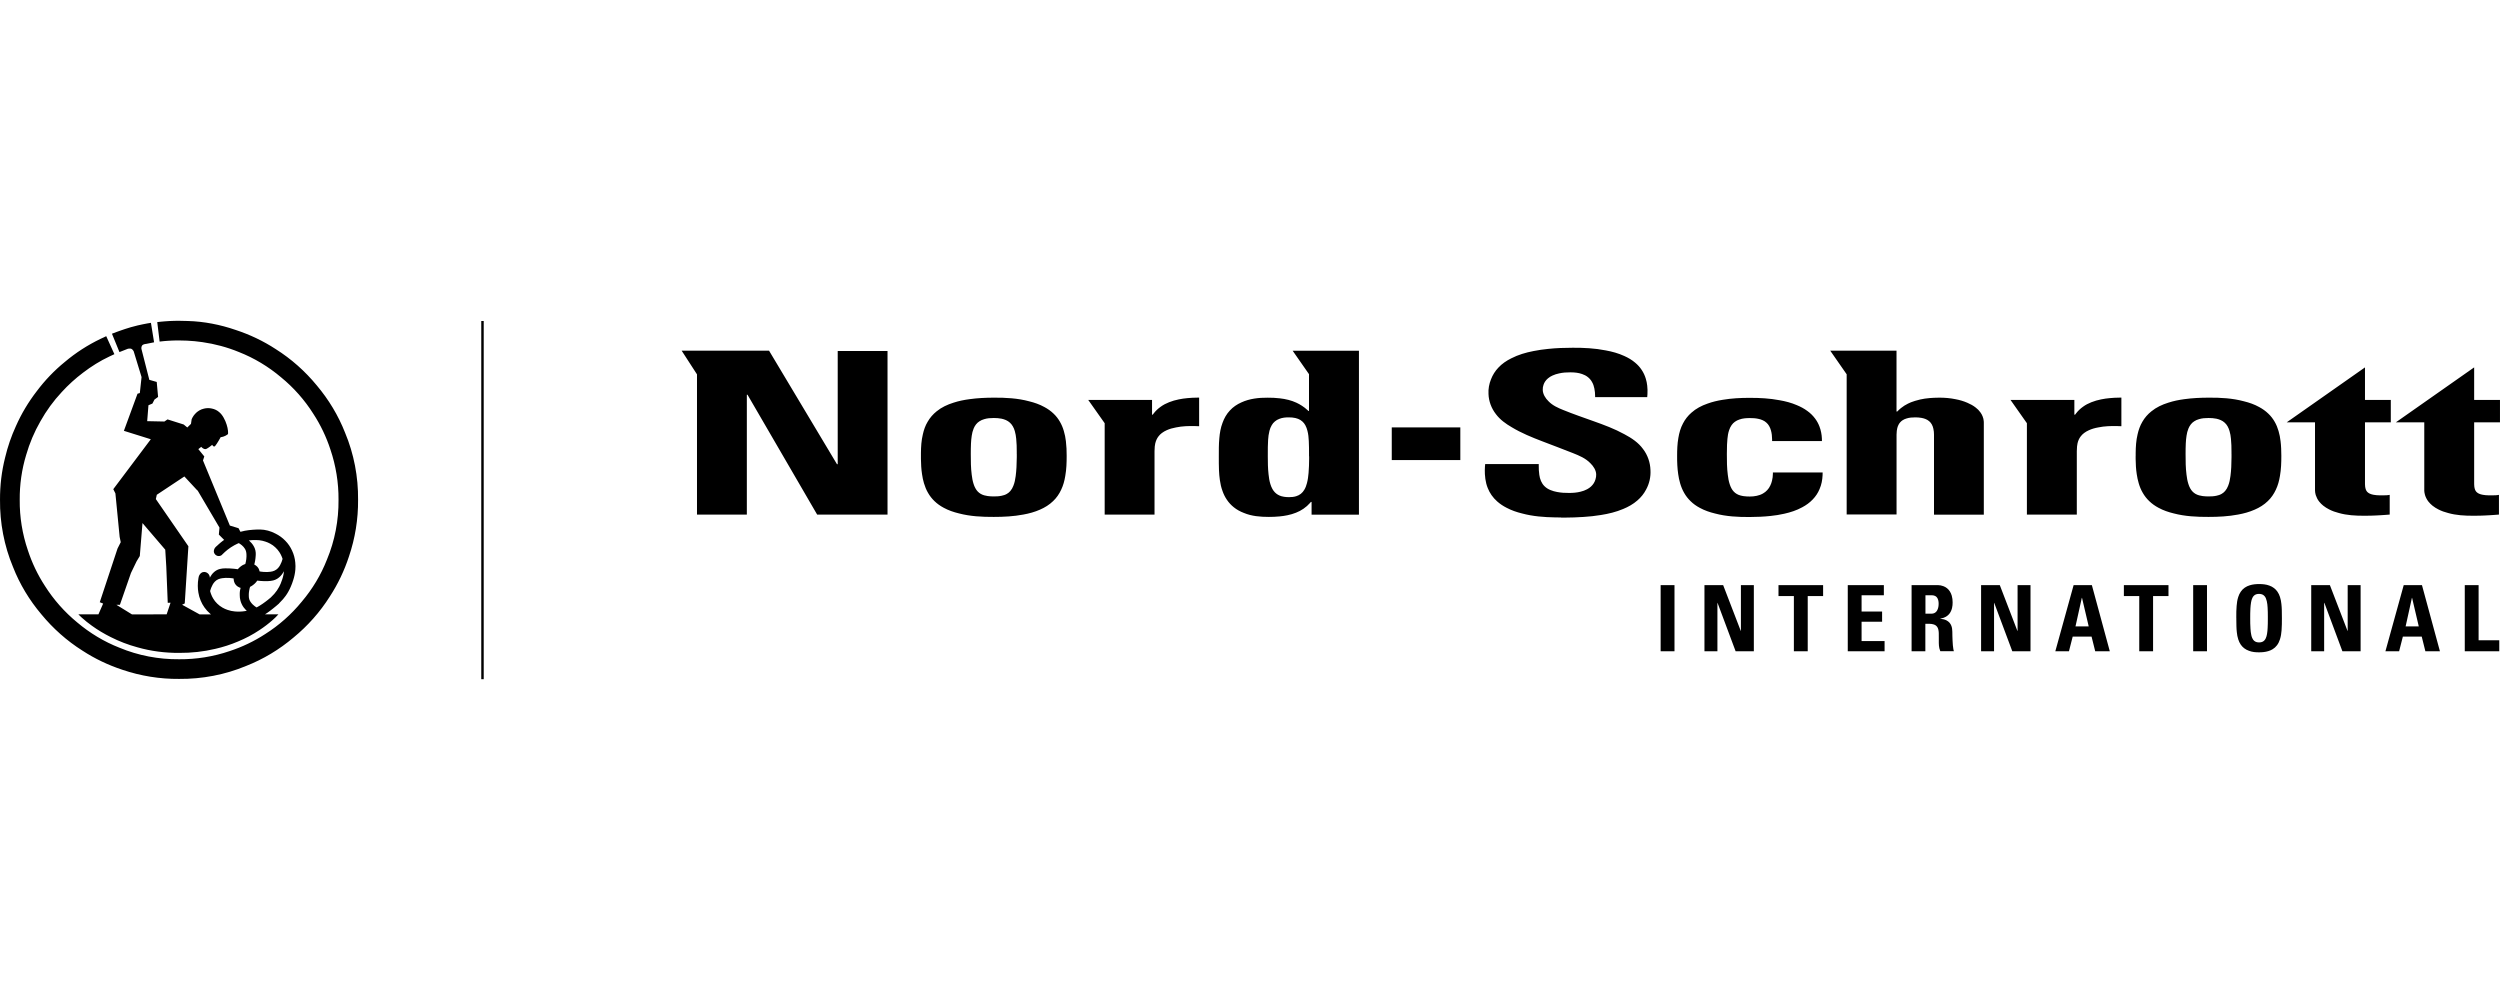 <?xml version="1.0" encoding="UTF-8"?>
<svg xmlns="http://www.w3.org/2000/svg" width="300" height="120" viewBox="0 0 300 120" fill="none">
  <g clip-path="url(#clip0_2350_585)">
    <path fill-rule="evenodd" clip-rule="evenodd" d="M167.011 51.29H175.239V55.208H167.011V51.29ZM187.322 62.096C187.087 62.096 186.856 62.096 186.622 62.088C185.286 62.064 183.941 61.965 182.649 61.615C182.008 61.46 181.384 61.245 180.803 60.939C180.394 60.732 180.004 60.477 179.662 60.171C179.407 59.949 179.181 59.694 178.986 59.416C178.803 59.153 178.648 58.871 178.532 58.572C178.389 58.218 178.294 57.845 178.242 57.471C178.214 57.28 178.194 57.085 178.186 56.89C178.171 56.592 178.175 56.29 178.194 55.991C178.202 55.888 178.21 55.788 178.222 55.685H184.649C184.649 55.741 184.649 55.796 184.649 55.856C184.649 56.23 184.657 56.608 184.717 56.978C184.753 57.232 184.812 57.487 184.92 57.725C185.019 57.956 185.162 58.171 185.341 58.346C185.544 58.549 185.799 58.704 186.065 58.811C186.32 58.919 186.586 58.99 186.853 59.038C187.326 59.129 187.811 59.161 188.296 59.153C188.762 59.153 189.223 59.117 189.672 59.002C189.943 58.938 190.209 58.843 190.456 58.708C190.623 58.62 190.778 58.513 190.917 58.386C191.044 58.27 191.16 58.135 191.251 57.988C191.343 57.845 191.41 57.686 191.458 57.523C191.518 57.324 191.553 57.117 191.542 56.914C191.522 56.421 191.219 55.952 190.853 55.594C190.269 54.985 189.509 54.675 188.754 54.373C187.529 53.883 186.304 53.434 185.083 52.961C183.83 52.48 182.577 51.974 181.412 51.27C180.692 50.853 180.004 50.36 179.507 49.692C178.974 49.011 178.644 48.141 178.62 47.273C178.584 46.669 178.696 46.069 178.922 45.512C179.121 44.999 179.415 44.525 179.793 44.128C180.227 43.654 180.772 43.288 181.348 43.002C182.187 42.569 183.094 42.306 184.017 42.127C184.598 42.008 185.182 41.928 185.767 41.869C186.749 41.765 187.743 41.73 188.734 41.73C190.058 41.725 191.386 41.789 192.687 42.048C193.454 42.187 194.21 42.394 194.918 42.72C195.379 42.927 195.825 43.185 196.211 43.515C196.517 43.766 196.787 44.06 197.002 44.39C197.221 44.716 197.388 45.078 197.499 45.456C197.583 45.722 197.634 45.997 197.666 46.271C197.706 46.609 197.714 46.951 197.694 47.293C197.686 47.417 197.674 47.536 197.666 47.659H191.414C191.414 47.616 191.414 47.572 191.414 47.528C191.41 47.222 191.39 46.916 191.323 46.617C191.271 46.343 191.18 46.072 191.036 45.83C190.913 45.607 190.742 45.408 190.539 45.249C190.336 45.086 190.098 44.967 189.851 44.883C189.402 44.724 188.921 44.681 188.443 44.681C187.99 44.676 187.537 44.708 187.095 44.808C186.821 44.863 186.55 44.947 186.296 45.066C186.101 45.154 185.914 45.265 185.751 45.408C185.62 45.52 185.5 45.647 185.409 45.79C185.329 45.909 185.266 46.041 185.222 46.18C185.154 46.375 185.119 46.581 185.13 46.788C185.142 47.297 185.445 47.787 185.818 48.148C186.316 48.666 186.956 48.944 187.604 49.206C188.797 49.692 190.006 50.105 191.207 50.535C192.472 50.984 193.733 51.45 194.934 52.11C195.789 52.563 196.612 53.112 197.169 53.887C197.714 54.595 198.028 55.498 198.056 56.405C198.104 57.22 197.921 58.039 197.531 58.747C197.273 59.245 196.915 59.686 196.489 60.052C195.988 60.493 195.395 60.824 194.779 61.078C193.924 61.44 193.017 61.659 192.102 61.802C191.418 61.917 190.726 61.989 190.034 62.032C189.287 62.084 188.535 62.108 187.783 62.112C187.636 62.112 187.489 62.112 187.342 62.112L187.322 62.096ZM248.923 47.993V49.763H249.01C249.042 49.715 249.078 49.668 249.114 49.624C249.353 49.31 249.639 49.035 249.961 48.809C250.267 48.582 250.609 48.407 250.963 48.268C251.341 48.117 251.735 48.005 252.133 47.926C252.475 47.854 252.821 47.806 253.167 47.775C253.56 47.735 253.954 47.719 254.352 47.715C254.423 47.715 254.495 47.715 254.566 47.715V51.147C254.415 51.143 254.26 51.139 254.105 51.131C253.334 51.111 252.55 51.131 251.79 51.29C251.401 51.358 251.015 51.465 250.657 51.632C250.458 51.72 250.267 51.831 250.092 51.962C249.945 52.074 249.814 52.201 249.699 52.348C249.595 52.476 249.512 52.619 249.444 52.77C249.38 52.913 249.333 53.06 249.301 53.211C249.273 53.331 249.257 53.45 249.245 53.569C249.225 53.756 249.217 53.943 249.217 54.134V61.75H243.228V50.785L241.263 47.993H248.915H248.923ZM232.08 61.75V52.269C232.08 52.233 232.08 52.197 232.08 52.161C232.08 51.923 232.06 51.68 232.004 51.446C231.965 51.263 231.905 51.084 231.81 50.92C231.73 50.777 231.623 50.65 231.499 50.543C231.36 50.423 231.197 50.332 231.026 50.268C230.871 50.209 230.708 50.169 230.545 50.141C230.31 50.101 230.072 50.085 229.829 50.085C229.475 50.085 229.117 50.109 228.783 50.217C228.62 50.264 228.461 50.332 228.322 50.423C228.214 50.491 228.115 50.575 228.031 50.67C227.948 50.758 227.88 50.861 227.825 50.968C227.757 51.096 227.709 51.235 227.673 51.374C227.646 51.481 227.63 51.589 227.614 51.696C227.594 51.847 227.586 51.998 227.586 52.15C227.586 52.185 227.586 52.221 227.586 52.257V61.738H221.6V44.915L219.628 42.08H227.582V49.385H227.665C227.665 49.385 227.701 49.346 227.721 49.33C227.844 49.202 227.98 49.079 228.119 48.968C228.25 48.86 228.385 48.765 228.524 48.677C228.664 48.59 228.811 48.506 228.958 48.435C229.077 48.375 229.197 48.324 229.32 48.272C229.475 48.212 229.63 48.157 229.789 48.109C229.996 48.045 230.207 47.985 230.422 47.938C230.608 47.894 230.795 47.862 230.982 47.834C231.177 47.806 231.376 47.783 231.575 47.767C231.738 47.751 231.905 47.743 232.068 47.735C232.283 47.727 232.498 47.719 232.712 47.719C233.369 47.719 234.025 47.771 234.669 47.906C235.154 47.997 235.628 48.133 236.081 48.331C236.439 48.483 236.785 48.669 237.091 48.912C237.306 49.075 237.501 49.27 237.652 49.489C237.759 49.636 237.847 49.795 237.914 49.966C237.99 50.153 238.038 50.348 238.05 50.547C238.054 50.602 238.054 50.658 238.058 50.718V61.758H232.08V61.75ZM296.899 44.092V47.993H299.997V50.682H296.899V57.809C296.899 58.004 296.895 58.203 296.919 58.398C296.934 58.525 296.962 58.652 297.01 58.771C297.046 58.871 297.109 58.962 297.181 59.038C297.265 59.125 297.372 59.189 297.479 59.241C297.622 59.308 297.782 59.348 297.937 59.376C298.167 59.42 298.406 59.435 298.637 59.44C298.692 59.44 298.748 59.44 298.808 59.44H298.911C298.967 59.44 299.026 59.44 299.082 59.44C299.158 59.44 299.229 59.44 299.305 59.435C299.38 59.435 299.448 59.431 299.524 59.428C299.575 59.428 299.631 59.42 299.683 59.412C299.738 59.408 299.79 59.4 299.846 59.388C299.854 59.388 299.866 59.388 299.874 59.384V61.75C299.846 61.75 299.822 61.75 299.798 61.754C299.627 61.766 299.448 61.782 299.277 61.794C299.094 61.806 298.915 61.822 298.736 61.83C298.533 61.842 298.326 61.854 298.124 61.861C297.941 61.87 297.758 61.873 297.571 61.881C297.304 61.889 297.038 61.889 296.771 61.889C295.761 61.889 294.739 61.838 293.769 61.559C293.371 61.46 292.977 61.321 292.607 61.13C292.361 61.006 292.118 60.855 291.899 60.68C291.724 60.537 291.557 60.374 291.414 60.195C291.315 60.068 291.227 59.933 291.156 59.789C291.096 59.666 291.04 59.539 291.001 59.404C290.973 59.312 290.949 59.221 290.937 59.125C290.925 59.054 290.917 58.982 290.913 58.91V50.678H287.505L296.895 44.088L296.899 44.092ZM283.798 44.092V47.993H286.896V50.682H283.798V57.809C283.798 58.004 283.794 58.203 283.818 58.398C283.834 58.525 283.862 58.652 283.909 58.771C283.945 58.871 284.009 58.962 284.08 59.038C284.164 59.125 284.271 59.189 284.379 59.241C284.522 59.308 284.681 59.348 284.836 59.376C285.067 59.42 285.305 59.435 285.536 59.44C285.592 59.44 285.647 59.44 285.707 59.44H285.811C285.866 59.44 285.922 59.44 285.978 59.44C286.053 59.44 286.125 59.44 286.2 59.435C286.272 59.435 286.343 59.431 286.415 59.428C286.471 59.428 286.522 59.42 286.578 59.412C286.63 59.408 286.685 59.4 286.741 59.388C286.745 59.388 286.753 59.388 286.765 59.384V61.75C286.741 61.75 286.717 61.75 286.693 61.754C286.518 61.766 286.343 61.782 286.168 61.794C285.993 61.806 285.811 61.822 285.628 61.83C285.429 61.842 285.222 61.854 285.019 61.861C284.836 61.87 284.653 61.873 284.466 61.881C284.2 61.889 283.937 61.889 283.671 61.889C282.657 61.889 281.635 61.838 280.66 61.559C280.262 61.46 279.869 61.321 279.499 61.13C279.252 61.006 279.01 60.855 278.791 60.68C278.608 60.537 278.449 60.374 278.306 60.195C278.202 60.068 278.115 59.933 278.047 59.789C277.984 59.666 277.932 59.539 277.888 59.404C277.86 59.312 277.84 59.221 277.825 59.125C277.817 59.054 277.805 58.982 277.805 58.91C277.801 58.883 277.801 58.855 277.801 58.831V50.678H274.408L283.798 44.088V44.092ZM256.281 54.695C256.281 54.583 256.281 54.468 256.281 54.357C256.289 53.605 256.332 52.849 256.511 52.118C256.627 51.593 256.81 51.076 257.084 50.614C257.358 50.133 257.732 49.703 258.17 49.358C258.758 48.876 259.462 48.55 260.19 48.324C260.818 48.117 261.459 47.989 262.107 47.902C263.069 47.767 264.044 47.723 265.022 47.719C266.454 47.707 267.898 47.783 269.278 48.157C269.91 48.312 270.531 48.526 271.099 48.844C271.501 49.059 271.879 49.326 272.205 49.644C272.503 49.926 272.758 50.256 272.961 50.614C273.163 50.96 273.314 51.338 273.426 51.724C273.545 52.122 273.621 52.531 273.668 52.945C273.74 53.526 273.756 54.11 273.76 54.699C273.76 55.51 273.736 56.317 273.593 57.117C273.501 57.686 273.35 58.25 273.1 58.771C272.865 59.276 272.543 59.75 272.137 60.132C271.688 60.573 271.143 60.907 270.562 61.158C269.926 61.44 269.254 61.623 268.574 61.746C267.405 61.969 266.215 62.029 265.022 62.029C263.614 62.036 262.199 61.965 260.838 61.607C260.21 61.456 259.594 61.245 259.025 60.935C258.619 60.72 258.237 60.454 257.907 60.132C257.601 59.841 257.342 59.507 257.132 59.141C256.917 58.775 256.758 58.382 256.643 57.98C256.535 57.622 256.464 57.26 256.408 56.894C256.316 56.298 256.285 55.689 256.277 55.084C256.277 54.957 256.277 54.826 256.277 54.699L256.281 54.695ZM267.778 54.48C267.778 54.397 267.778 54.309 267.778 54.225C267.778 53.705 267.77 53.184 267.715 52.663C267.687 52.344 267.635 52.03 267.544 51.724C267.488 51.529 267.412 51.338 267.313 51.163C267.222 51 267.106 50.853 266.967 50.726C266.828 50.594 266.661 50.491 266.486 50.411C266.319 50.336 266.144 50.284 265.965 50.244C265.659 50.181 265.344 50.161 265.026 50.161C264.632 50.161 264.239 50.185 263.865 50.304C263.666 50.36 263.479 50.439 263.308 50.555C263.153 50.654 263.01 50.781 262.898 50.928C262.779 51.08 262.684 51.251 262.612 51.426C262.497 51.7 262.429 51.99 262.385 52.281C262.334 52.587 262.31 52.901 262.294 53.211C262.274 53.633 262.27 54.054 262.27 54.476C262.27 55.307 262.274 56.135 262.381 56.962C262.425 57.34 262.489 57.717 262.608 58.083C262.664 58.262 262.731 58.433 262.823 58.596C262.898 58.736 262.994 58.871 263.105 58.986C263.209 59.093 263.328 59.189 263.459 59.264C263.594 59.344 263.742 59.4 263.893 59.443C264.028 59.483 264.163 59.507 264.302 59.527C264.541 59.559 264.784 59.571 265.026 59.571C265.34 59.571 265.655 59.559 265.965 59.491C266.184 59.447 266.402 59.38 266.597 59.264C266.752 59.177 266.895 59.058 267.015 58.919C267.17 58.739 267.285 58.529 267.373 58.306C267.528 57.928 267.603 57.526 267.655 57.125C267.703 56.767 267.731 56.413 267.751 56.055C267.77 55.653 267.782 55.252 267.782 54.85C267.782 54.727 267.782 54.603 267.782 54.48H267.778ZM212.652 52.901C212.652 52.842 212.652 52.782 212.652 52.722C212.644 52.36 212.616 51.998 212.513 51.652C212.465 51.465 212.393 51.286 212.294 51.119C212.206 50.968 212.099 50.829 211.968 50.718C211.841 50.598 211.689 50.503 211.53 50.431C211.355 50.348 211.168 50.292 210.978 50.256C210.651 50.185 210.317 50.169 209.979 50.169C209.55 50.169 209.116 50.197 208.719 50.344C208.528 50.407 208.349 50.495 208.186 50.614C208.035 50.722 207.903 50.857 207.796 51.008C207.661 51.195 207.565 51.406 207.494 51.624C207.378 51.959 207.323 52.312 207.291 52.666C207.267 52.897 207.251 53.132 207.243 53.366C207.227 53.74 207.223 54.114 207.223 54.488C207.223 55.319 207.227 56.146 207.335 56.974C207.378 57.352 207.442 57.733 207.561 58.095C207.617 58.274 207.688 58.445 207.776 58.608C207.852 58.747 207.947 58.883 208.058 58.998C208.162 59.105 208.281 59.201 208.412 59.276C208.548 59.356 208.695 59.416 208.846 59.455C208.981 59.495 209.116 59.519 209.255 59.539C209.494 59.571 209.737 59.583 209.979 59.583C210.258 59.583 210.532 59.559 210.803 59.499C211.065 59.443 211.324 59.356 211.554 59.221C211.745 59.113 211.92 58.978 212.067 58.815C212.218 58.656 212.342 58.469 212.433 58.27C212.525 58.087 212.592 57.888 212.64 57.69C212.708 57.419 212.743 57.137 212.747 56.858C212.747 56.807 212.747 56.751 212.747 56.699H218.717C218.717 56.811 218.717 56.918 218.709 57.029C218.685 57.594 218.578 58.167 218.347 58.688C218.16 59.149 217.878 59.571 217.532 59.929C217.17 60.314 216.736 60.625 216.271 60.871C215.595 61.245 214.851 61.484 214.096 61.651C213.563 61.774 213.022 61.858 212.481 61.913C211.654 62.005 210.818 62.036 209.983 62.041C208.575 62.052 207.16 61.981 205.799 61.619C205.171 61.468 204.555 61.257 203.986 60.947C203.58 60.732 203.198 60.465 202.872 60.143C202.57 59.853 202.308 59.515 202.101 59.153C201.89 58.787 201.731 58.394 201.615 57.992C201.508 57.634 201.437 57.272 201.385 56.906C201.277 56.182 201.25 55.447 201.254 54.715C201.254 53.987 201.277 53.263 201.405 52.543C201.504 51.943 201.671 51.346 201.961 50.809C202.212 50.32 202.558 49.879 202.972 49.521C203.521 49.027 204.189 48.681 204.885 48.439C205.481 48.22 206.098 48.077 206.718 47.977C207.796 47.794 208.894 47.739 209.987 47.743C211.176 47.739 212.366 47.803 213.535 48.025C214.247 48.148 214.955 48.331 215.619 48.618C216.064 48.801 216.494 49.027 216.88 49.314C217.234 49.568 217.552 49.875 217.81 50.224C218.029 50.515 218.208 50.841 218.335 51.179C218.427 51.418 218.494 51.66 218.542 51.911C218.586 52.142 218.618 52.376 218.626 52.611C218.629 52.718 218.633 52.822 218.633 52.929H212.652V52.901ZM138.245 47.993V49.763H138.328C138.36 49.715 138.396 49.668 138.431 49.624C138.67 49.31 138.96 49.035 139.283 48.809C139.593 48.582 139.935 48.407 140.289 48.268C140.667 48.117 141.06 48.005 141.458 47.926C141.8 47.854 142.146 47.806 142.496 47.775C142.89 47.735 143.283 47.719 143.681 47.715C143.753 47.715 143.824 47.715 143.896 47.715V51.147C143.745 51.143 143.59 51.139 143.439 51.131C142.663 51.111 141.884 51.131 141.124 51.29C140.734 51.362 140.348 51.465 139.99 51.632C139.792 51.72 139.601 51.831 139.426 51.962C139.279 52.074 139.143 52.201 139.032 52.348C138.929 52.476 138.845 52.619 138.777 52.77C138.714 52.913 138.666 53.06 138.63 53.211C138.602 53.331 138.583 53.45 138.571 53.569C138.551 53.756 138.543 53.943 138.543 54.134C138.543 54.174 138.543 54.218 138.543 54.257V61.75H132.561V50.785L130.589 47.993H138.241H138.245ZM157.39 61.75V60.231H157.307C157.275 60.271 157.239 60.31 157.207 60.35C156.977 60.613 156.71 60.851 156.416 61.05C156.137 61.245 155.835 61.4 155.521 61.523C155.187 61.659 154.841 61.758 154.487 61.83C154.181 61.893 153.867 61.941 153.556 61.969C153.127 62.013 152.697 62.029 152.26 62.029C151.238 62.029 150.192 61.945 149.253 61.547C148.824 61.384 148.414 61.161 148.056 60.871C147.738 60.617 147.455 60.314 147.229 59.976C147.006 59.654 146.835 59.3 146.704 58.93C146.545 58.501 146.445 58.051 146.382 57.598C146.326 57.212 146.294 56.822 146.278 56.433C146.254 55.884 146.258 55.335 146.258 54.782C146.258 54.054 146.25 53.331 146.318 52.603C146.37 51.967 146.477 51.334 146.704 50.738C146.899 50.193 147.189 49.68 147.583 49.262C147.965 48.84 148.454 48.514 148.975 48.284C149.949 47.834 151.051 47.715 152.121 47.723C152.606 47.723 153.087 47.739 153.568 47.798C153.922 47.838 154.276 47.898 154.622 47.989C154.944 48.073 155.259 48.18 155.557 48.319C155.791 48.427 156.018 48.55 156.233 48.693C156.468 48.844 156.69 49.016 156.893 49.206C156.929 49.242 156.969 49.274 157.004 49.31H157.08V44.899L155.119 42.087H163.073V61.758H157.386L157.39 61.75ZM157.084 54.751V54.504C157.084 53.979 157.084 53.454 157.056 52.929C157.036 52.515 157 52.102 156.893 51.7C156.833 51.465 156.754 51.231 156.635 51.02C156.543 50.853 156.424 50.702 156.281 50.575C156.133 50.443 155.958 50.336 155.776 50.264C155.672 50.221 155.565 50.193 155.457 50.165C155.203 50.105 154.94 50.085 154.674 50.085C154.28 50.081 153.878 50.117 153.517 50.264C153.322 50.336 153.139 50.439 152.984 50.575C152.832 50.698 152.705 50.853 152.61 51.02C152.482 51.231 152.395 51.461 152.335 51.7C152.24 52.058 152.196 52.428 152.172 52.794C152.152 53.076 152.144 53.362 152.14 53.649C152.133 54.015 152.133 54.385 152.136 54.751C152.136 55.466 152.144 56.186 152.224 56.902C152.264 57.304 152.323 57.702 152.443 58.087C152.506 58.294 152.586 58.497 152.693 58.684C152.773 58.823 152.864 58.954 152.976 59.07C153.079 59.181 153.202 59.276 153.334 59.356C153.473 59.44 153.62 59.503 153.775 59.547C153.878 59.579 153.982 59.599 154.085 59.614C154.28 59.646 154.483 59.658 154.682 59.658C154.972 59.658 155.262 59.634 155.537 59.547C155.74 59.487 155.935 59.388 156.102 59.257C156.269 59.125 156.408 58.958 156.515 58.775C156.666 58.529 156.762 58.258 156.833 57.98C156.941 57.578 156.993 57.169 157.028 56.755C157.076 56.194 157.092 55.629 157.096 55.065C157.096 54.961 157.096 54.862 157.096 54.758L157.084 54.751ZM83.639 61.75V44.923L81.798 42.08H92.285L100.438 55.705H100.526V42.119H106.503V61.754H98.06L89.7 47.365H89.621V61.754H83.643L83.639 61.75ZM110.512 54.695C110.512 54.583 110.512 54.468 110.512 54.357C110.52 53.605 110.564 52.849 110.743 52.118C110.858 51.593 111.037 51.076 111.316 50.614C111.59 50.133 111.964 49.703 112.397 49.358C112.982 48.876 113.69 48.55 114.414 48.324C115.042 48.117 115.682 47.989 116.331 47.902C117.293 47.767 118.268 47.723 119.25 47.719C120.682 47.711 122.121 47.783 123.501 48.157C124.134 48.312 124.754 48.526 125.327 48.844C125.729 49.059 126.11 49.326 126.437 49.644C126.735 49.926 126.989 50.256 127.192 50.614C127.395 50.96 127.55 51.338 127.661 51.724C127.781 52.122 127.86 52.531 127.908 52.945C127.98 53.526 128 54.11 128 54.699C128 55.51 127.976 56.317 127.832 57.117C127.741 57.686 127.59 58.25 127.339 58.771C127.105 59.28 126.779 59.75 126.373 60.132C125.923 60.573 125.375 60.907 124.798 61.158C124.162 61.44 123.486 61.623 122.805 61.746C121.636 61.969 120.443 62.029 119.25 62.029C117.842 62.036 116.426 61.965 115.066 61.607C114.438 61.456 113.821 61.245 113.252 60.935C112.847 60.72 112.465 60.454 112.135 60.132C111.833 59.841 111.57 59.507 111.363 59.141C111.149 58.775 110.993 58.382 110.874 57.98C110.767 57.622 110.695 57.26 110.643 56.894C110.552 56.298 110.52 55.689 110.512 55.084C110.512 54.957 110.512 54.826 110.512 54.699V54.695ZM122.01 54.48C122.01 54.397 122.01 54.309 122.01 54.225C122.01 53.705 122.002 53.179 121.946 52.663C121.915 52.344 121.867 52.03 121.775 51.724C121.72 51.529 121.644 51.338 121.541 51.163C121.449 51 121.334 50.853 121.195 50.726C121.056 50.594 120.888 50.491 120.713 50.411C120.546 50.336 120.371 50.284 120.192 50.244C119.886 50.181 119.572 50.161 119.254 50.161C118.86 50.161 118.466 50.185 118.093 50.304C117.898 50.36 117.707 50.439 117.536 50.555C117.377 50.654 117.238 50.781 117.122 50.928C117.003 51.08 116.907 51.251 116.836 51.426C116.72 51.7 116.653 51.99 116.609 52.281C116.561 52.587 116.534 52.901 116.518 53.211C116.498 53.633 116.494 54.054 116.494 54.476C116.494 55.307 116.498 56.135 116.605 56.962C116.649 57.34 116.713 57.721 116.832 58.083C116.888 58.262 116.959 58.433 117.051 58.596C117.126 58.736 117.222 58.871 117.333 58.986C117.436 59.093 117.556 59.189 117.687 59.264C117.822 59.344 117.969 59.4 118.12 59.443C118.256 59.483 118.391 59.507 118.53 59.527C118.769 59.559 119.011 59.571 119.254 59.571C119.568 59.571 119.882 59.559 120.192 59.491C120.415 59.447 120.63 59.38 120.825 59.264C120.984 59.177 121.123 59.058 121.242 58.919C121.398 58.739 121.513 58.529 121.6 58.306C121.755 57.928 121.831 57.526 121.883 57.125C121.93 56.767 121.958 56.413 121.978 56.055C122.002 55.653 122.01 55.252 122.014 54.85C122.014 54.727 122.014 54.603 122.014 54.48H122.01ZM295.773 78.148V70.213H297.432V76.831H299.913V78.152H295.773V78.148ZM286.252 78.148L288.447 70.213H290.635L292.79 78.148H291.044L290.607 76.39H288.344L287.895 78.148H286.252ZM289.45 71.741H289.43L288.674 75.169H290.253L289.45 71.741ZM277.347 78.148V70.213H279.586L281.702 75.706H281.722V70.213H283.273V78.148H281.086L278.926 72.345H278.898V78.148H277.351H277.347ZM268.355 74.179V73.992C268.355 73.566 268.355 73.141 268.395 72.715C268.423 72.349 268.474 71.983 268.59 71.633C268.661 71.41 268.757 71.196 268.892 71.005C269.019 70.814 269.186 70.647 269.377 70.516C269.56 70.388 269.767 70.297 269.978 70.233C270.336 70.122 270.713 70.086 271.091 70.086C271.509 70.086 271.93 70.122 272.32 70.269C272.523 70.341 272.718 70.44 272.889 70.575C273.048 70.695 273.183 70.842 273.295 71.005C273.43 71.196 273.525 71.41 273.597 71.633C273.688 71.912 273.74 72.198 273.768 72.484C273.796 72.719 273.808 72.954 273.816 73.192C273.828 73.522 273.828 73.852 273.828 74.183C273.828 74.668 273.828 75.157 273.788 75.642C273.76 76.008 273.708 76.374 273.593 76.724C273.513 76.978 273.398 77.225 273.235 77.436C273.096 77.623 272.917 77.786 272.718 77.905C272.559 78.004 272.384 78.08 272.205 78.132C271.847 78.243 271.469 78.279 271.091 78.279C270.674 78.283 270.252 78.243 269.866 78.092C269.664 78.02 269.469 77.917 269.298 77.786C269.143 77.666 269.003 77.519 268.892 77.356C268.757 77.161 268.661 76.947 268.59 76.724C268.498 76.445 268.447 76.159 268.419 75.869C268.391 75.634 268.379 75.4 268.371 75.165C268.363 74.898 268.359 74.632 268.359 74.365V74.179H268.355ZM272.141 74.179C272.141 74.119 272.141 74.059 272.141 74C272.141 73.638 272.137 73.276 272.113 72.91C272.098 72.651 272.074 72.393 272.014 72.142C271.99 72.027 271.954 71.912 271.907 71.8C271.875 71.725 271.835 71.649 271.783 71.582C271.748 71.534 271.708 71.486 271.66 71.45C271.616 71.41 271.569 71.379 271.513 71.355C271.473 71.335 271.429 71.319 271.386 71.307C271.286 71.279 271.187 71.267 271.083 71.267C270.964 71.267 270.849 71.279 270.737 71.319C270.642 71.351 270.55 71.406 270.475 71.478C270.395 71.554 270.332 71.649 270.284 71.752C270.204 71.916 270.161 72.095 270.129 72.273C270.085 72.516 270.065 72.755 270.049 73.001C270.025 73.395 270.025 73.785 270.025 74.179C270.025 74.6 270.025 75.026 270.057 75.447C270.073 75.706 270.097 75.964 270.157 76.215C270.181 76.33 270.216 76.445 270.264 76.557C270.296 76.632 270.336 76.708 270.387 76.776C270.423 76.823 270.463 76.871 270.511 76.907C270.554 76.947 270.606 76.978 270.658 77.002C270.698 77.022 270.741 77.038 270.785 77.05C270.884 77.078 270.984 77.09 271.087 77.09C271.207 77.09 271.326 77.078 271.433 77.038C271.533 77.006 271.62 76.951 271.696 76.879C271.775 76.803 271.839 76.708 271.887 76.605C271.966 76.438 272.01 76.263 272.042 76.08C272.086 75.837 272.105 75.594 272.117 75.352C272.137 75.018 272.141 74.688 272.141 74.354C272.141 74.294 272.141 74.234 272.141 74.175V74.179ZM263.181 70.213H264.839V78.148H263.181V70.213ZM260.218 70.213V71.53H258.369V78.148H256.71V71.53H254.865V70.213H260.218ZM246.64 78.148L248.835 70.213H251.023L253.175 78.148H251.425L250.987 76.39H248.724L248.275 78.148H246.636H246.64ZM249.838 71.741H249.818L249.058 75.169H250.645L249.842 71.741H249.838ZM237.731 78.148V70.213H239.975L242.086 75.706H242.11V70.213H243.661V78.148H241.474L239.306 72.345H239.286V78.148H237.735H237.731ZM231.046 78.148H229.391V70.213H232.454C232.486 70.213 232.521 70.213 232.553 70.213C232.772 70.221 232.991 70.257 233.194 70.337C233.357 70.392 233.508 70.48 233.643 70.587C233.778 70.695 233.894 70.826 233.985 70.973C234.088 71.132 234.16 71.307 234.212 71.486C234.287 71.745 234.315 72.015 234.315 72.285C234.315 72.516 234.299 72.743 234.244 72.966C234.204 73.133 234.148 73.296 234.061 73.447C233.989 73.578 233.898 73.697 233.79 73.797C233.691 73.892 233.579 73.972 233.456 74.035C233.293 74.123 233.118 74.183 232.935 74.214C232.903 74.222 232.871 74.226 232.84 74.23V74.254C232.84 74.254 232.863 74.254 232.875 74.258C232.983 74.27 233.094 74.286 233.198 74.31C233.329 74.338 233.46 74.381 233.579 74.445C233.719 74.517 233.842 74.612 233.945 74.727C234.041 74.839 234.116 74.966 234.164 75.101C234.252 75.324 234.271 75.567 234.279 75.809C234.283 75.98 234.283 76.147 234.287 76.314C234.287 76.497 234.299 76.684 234.307 76.867C234.315 77.054 234.327 77.245 234.343 77.432C234.359 77.587 234.375 77.746 234.403 77.901C234.415 77.973 234.426 78.04 234.454 78.108C234.458 78.12 234.462 78.132 234.466 78.14H232.84C232.84 78.14 232.828 78.112 232.82 78.096C232.776 77.997 232.744 77.889 232.72 77.782C232.696 77.682 232.685 77.579 232.673 77.476C232.665 77.372 232.661 77.269 232.657 77.165C232.657 77.082 232.657 76.998 232.657 76.915C232.657 76.811 232.657 76.708 232.657 76.605C232.657 76.39 232.665 76.175 232.653 75.956C232.645 75.817 232.633 75.674 232.597 75.535C232.573 75.439 232.537 75.348 232.486 75.264C232.434 75.181 232.366 75.109 232.291 75.053C232.215 74.998 232.124 74.958 232.036 74.93C231.889 74.882 231.734 74.863 231.583 74.859C231.547 74.859 231.507 74.859 231.472 74.859H231.042V78.144L231.046 78.148ZM231.046 73.638H231.782C231.782 73.638 231.821 73.638 231.841 73.638C231.941 73.634 232.04 73.61 232.128 73.566C232.203 73.53 232.271 73.483 232.331 73.419C232.39 73.359 232.438 73.292 232.474 73.216C232.525 73.121 232.561 73.021 232.585 72.914C232.601 72.85 232.613 72.787 232.621 72.723C232.629 72.639 232.637 72.556 232.637 72.472C232.637 72.313 232.629 72.158 232.585 72.007C232.565 71.927 232.533 71.848 232.494 71.78C232.462 71.725 232.422 71.673 232.378 71.629C232.335 71.585 232.287 71.55 232.231 71.522C232.175 71.494 232.116 71.47 232.056 71.458C231.985 71.438 231.913 71.43 231.837 71.43C231.821 71.43 231.806 71.43 231.79 71.43H231.054V73.638H231.046ZM221.732 78.148V70.213H226.063V71.43H223.39V73.387H225.852V74.608H223.39V76.931H226.15V78.148H221.732ZM218.773 70.213V71.53H216.927V78.148H215.265V71.53H213.419V70.213H218.773ZM204.535 78.148V70.213H206.778L208.89 75.706H208.909V70.213H210.461V78.148H208.273L206.106 72.345H206.09V78.148H204.535ZM199.277 70.213H200.939V78.148H199.277V70.213ZM57.752 38.52H58.046V81.504H57.752V38.52ZM18.868 38.635L19.154 40.99C19.178 40.99 19.202 40.982 19.222 40.982C19.385 40.962 19.544 40.946 19.707 40.93C19.862 40.914 20.017 40.902 20.173 40.894C20.328 40.882 20.483 40.874 20.642 40.87C20.769 40.866 20.892 40.862 21.02 40.858C21.155 40.858 21.286 40.855 21.421 40.855H21.493C21.807 40.858 22.125 40.862 22.439 40.878C23.06 40.906 23.676 40.966 24.293 41.057C25.788 41.272 27.264 41.666 28.664 42.242C30.497 42.962 32.211 43.992 33.719 45.269C35.238 46.51 36.554 47.997 37.6 49.656C38.467 50.984 39.155 52.428 39.648 53.935C40.305 55.876 40.639 57.924 40.623 59.98C40.647 62.43 40.177 64.892 39.235 67.151C38.515 68.989 37.485 70.699 36.208 72.206C34.963 73.725 33.48 75.042 31.822 76.088C30.493 76.955 29.049 77.643 27.542 78.136C25.601 78.796 23.553 79.126 21.497 79.11C19.047 79.134 16.585 78.665 14.326 77.722C12.489 77.002 10.779 75.968 9.271 74.696C7.752 73.451 6.436 71.963 5.39 70.309C4.523 68.981 3.835 67.537 3.342 66.029C2.681 64.089 2.347 62.036 2.367 59.984C2.351 58.159 2.61 56.337 3.139 54.595C3.544 53.184 4.121 51.823 4.853 50.551C5.561 49.286 6.42 48.105 7.41 47.047C8.19 46.192 9.049 45.412 9.975 44.716C10.958 43.965 12.012 43.304 13.129 42.779C13.328 42.684 13.527 42.593 13.726 42.501L12.747 40.342C12.525 40.445 12.298 40.548 12.079 40.656C10.54 41.395 9.084 42.33 7.776 43.436C6.515 44.462 5.386 45.643 4.411 46.943C3.413 48.236 2.566 49.648 1.906 51.143C1.353 52.352 0.919 53.613 0.613 54.906C0.196 56.556 -0.007 58.262 0.001 59.98C-0.023 62.728 0.498 65.497 1.56 68.034C2.367 70.102 3.528 72.019 4.96 73.713C6.36 75.415 8.027 76.899 9.888 78.072C11.379 79.046 13.002 79.818 14.696 80.375C16.876 81.115 19.178 81.489 21.489 81.469C24.241 81.496 27.005 80.971 29.543 79.91C31.607 79.098 33.524 77.941 35.218 76.509C36.924 75.109 38.404 73.443 39.577 71.582C40.551 70.09 41.323 68.468 41.876 66.773C42.615 64.594 42.989 62.291 42.969 59.98C42.997 57.228 42.472 54.464 41.41 51.927C40.599 49.863 39.442 47.946 38.014 46.251C36.614 44.545 34.947 43.066 33.086 41.892C31.595 40.918 29.976 40.151 28.282 39.594C26.433 38.957 24.492 38.576 22.551 38.52C22.197 38.504 21.843 38.5 21.489 38.496H21.41C21.358 38.496 21.302 38.496 21.25 38.496C21.119 38.496 20.984 38.5 20.853 38.504C20.678 38.508 20.503 38.516 20.324 38.524C20.149 38.532 19.974 38.544 19.799 38.56C19.66 38.572 19.52 38.584 19.381 38.596C19.234 38.611 19.087 38.627 18.94 38.643C18.912 38.643 18.888 38.651 18.864 38.651V38.635H18.868ZM15.706 68.786L14.39 72.572L13.976 72.58L15.838 73.729L19.998 73.721L20.467 72.325L20.129 72.337L19.954 67.998L19.831 65.962L17.098 62.768L16.776 66.722L16.39 67.362L15.702 68.786H15.706ZM23.684 58.855L22.125 57.176L18.816 59.372L18.701 59.889L22.607 65.552L22.169 72.413L21.851 72.568L23.951 73.725H25.319C25.283 73.693 25.243 73.665 25.208 73.634C24.957 73.419 24.73 73.168 24.539 72.898C24.352 72.639 24.197 72.357 24.078 72.063C23.951 71.76 23.859 71.442 23.808 71.12C23.76 70.85 23.736 70.579 23.736 70.305C23.736 69.999 23.756 69.696 23.812 69.394C23.82 69.338 23.831 69.283 23.843 69.231C23.843 69.223 23.843 69.211 23.851 69.203C23.855 69.183 23.859 69.167 23.867 69.147C23.883 69.1 23.899 69.056 23.923 69.016C23.951 68.961 23.987 68.905 24.03 68.857C24.07 68.809 24.118 68.766 24.17 68.734C24.209 68.706 24.257 68.682 24.305 68.666C24.364 68.646 24.428 68.635 24.492 68.635C24.579 68.635 24.671 68.65 24.75 68.686C24.818 68.714 24.878 68.75 24.933 68.798C24.989 68.841 25.037 68.897 25.072 68.957C25.104 69.004 25.128 69.056 25.148 69.112C25.168 69.171 25.18 69.231 25.184 69.295C25.184 69.307 25.184 69.319 25.184 69.331C25.184 69.323 25.192 69.319 25.192 69.311C25.208 69.275 25.227 69.239 25.247 69.203C25.295 69.12 25.347 69.036 25.402 68.961C25.478 68.857 25.566 68.758 25.661 68.674C25.748 68.595 25.84 68.519 25.943 68.46C26.083 68.372 26.238 68.308 26.401 68.273C26.608 68.217 26.826 68.205 27.041 68.201C27.228 68.201 27.419 68.201 27.606 68.213C27.773 68.221 27.936 68.237 28.103 68.253C28.198 68.265 28.294 68.273 28.389 68.288C28.437 68.296 28.485 68.304 28.536 68.308C28.544 68.3 28.552 68.293 28.56 68.281C28.576 68.265 28.592 68.245 28.608 68.229C28.644 68.189 28.684 68.145 28.727 68.109C28.779 68.058 28.835 68.01 28.894 67.966C28.95 67.923 29.01 67.883 29.073 67.843C29.121 67.815 29.173 67.787 29.228 67.763C29.284 67.736 29.344 67.716 29.403 67.692C29.415 67.692 29.423 67.684 29.435 67.68C29.435 67.668 29.443 67.66 29.443 67.648C29.451 67.624 29.455 67.6 29.463 67.581C29.479 67.517 29.495 67.453 29.507 67.386C29.527 67.29 29.543 67.191 29.555 67.091C29.567 66.984 29.578 66.877 29.578 66.769C29.578 66.682 29.578 66.594 29.574 66.507C29.567 66.395 29.555 66.288 29.527 66.181C29.499 66.069 29.455 65.958 29.395 65.862C29.348 65.779 29.288 65.703 29.228 65.632C29.165 65.56 29.101 65.497 29.03 65.437C28.974 65.389 28.918 65.349 28.859 65.306C28.803 65.266 28.743 65.226 28.684 65.19C28.676 65.182 28.664 65.178 28.656 65.174C28.632 65.182 28.608 65.194 28.588 65.202C28.544 65.222 28.497 65.242 28.453 65.262C28.341 65.314 28.23 65.369 28.123 65.429C27.98 65.508 27.836 65.592 27.701 65.683C27.562 65.775 27.431 65.87 27.299 65.974C27.196 66.057 27.093 66.141 26.993 66.232C26.886 66.328 26.782 66.423 26.683 66.527C26.667 66.546 26.647 66.562 26.631 66.582C26.631 66.582 26.627 66.586 26.623 66.59C26.616 66.594 26.611 66.602 26.604 66.606C26.588 66.618 26.572 66.63 26.556 66.642C26.532 66.658 26.508 66.67 26.484 66.678C26.46 66.69 26.433 66.698 26.405 66.706C26.381 66.71 26.361 66.718 26.337 66.718C26.309 66.722 26.281 66.725 26.25 66.725C26.174 66.725 26.099 66.714 26.027 66.682C25.971 66.658 25.919 66.63 25.872 66.59C25.824 66.55 25.784 66.507 25.753 66.455C25.725 66.415 25.705 66.371 25.689 66.324C25.669 66.264 25.657 66.201 25.661 66.137C25.661 66.101 25.661 66.065 25.673 66.034C25.677 66.002 25.689 65.974 25.697 65.942C25.705 65.914 25.717 65.882 25.733 65.855C25.744 65.831 25.753 65.811 25.764 65.791C25.78 65.767 25.796 65.743 25.812 65.719C25.884 65.628 25.971 65.556 26.059 65.481C26.13 65.417 26.198 65.349 26.27 65.286C26.341 65.222 26.413 65.159 26.488 65.099C26.548 65.051 26.608 65.003 26.667 64.956C26.731 64.908 26.794 64.86 26.862 64.812C26.874 64.805 26.886 64.797 26.898 64.789L26.262 64.148L26.337 63.313L23.708 58.847L23.684 58.855ZM31.014 64.82C31.014 64.82 30.99 64.82 30.978 64.82C30.899 64.812 30.815 64.808 30.736 64.805C30.66 64.805 30.581 64.805 30.505 64.805C30.43 64.805 30.35 64.805 30.274 64.812C30.215 64.812 30.151 64.82 30.087 64.828C30.024 64.836 29.956 64.844 29.893 64.852C29.881 64.852 29.869 64.852 29.857 64.856C29.861 64.86 29.869 64.864 29.873 64.868C29.904 64.892 29.936 64.92 29.968 64.948C30.04 65.015 30.111 65.083 30.175 65.159C30.262 65.258 30.342 65.365 30.41 65.481C30.473 65.584 30.529 65.691 30.573 65.807C30.632 65.962 30.672 66.125 30.684 66.292C30.696 66.419 30.692 66.546 30.684 66.674C30.676 66.781 30.668 66.885 30.656 66.992C30.644 67.091 30.628 67.191 30.613 67.294C30.601 67.366 30.585 67.441 30.569 67.513C30.553 67.581 30.537 67.648 30.521 67.716C30.521 67.728 30.517 67.736 30.513 67.748C30.521 67.752 30.533 67.76 30.545 67.763C30.565 67.775 30.585 67.783 30.605 67.795C30.652 67.823 30.7 67.851 30.74 67.887C30.795 67.931 30.851 67.978 30.895 68.03C30.943 68.082 30.986 68.141 31.018 68.201C31.046 68.249 31.07 68.3 31.09 68.356C31.114 68.416 31.13 68.475 31.141 68.535C31.141 68.547 31.141 68.559 31.145 68.567C31.153 68.567 31.161 68.567 31.169 68.571C31.213 68.579 31.261 68.587 31.305 68.595C31.412 68.611 31.519 68.623 31.631 68.63C31.774 68.642 31.921 68.646 32.064 68.642C32.191 68.642 32.323 68.626 32.45 68.611C32.613 68.587 32.776 68.555 32.927 68.483C33.086 68.416 33.225 68.312 33.345 68.189C33.452 68.078 33.54 67.95 33.611 67.819C33.679 67.7 33.734 67.577 33.786 67.445C33.826 67.346 33.858 67.246 33.886 67.143C33.894 67.119 33.898 67.091 33.906 67.064C33.894 67.028 33.882 66.992 33.87 66.956C33.846 66.885 33.818 66.813 33.786 66.741C33.715 66.57 33.623 66.403 33.52 66.248C33.385 66.041 33.221 65.85 33.038 65.683C32.855 65.508 32.649 65.361 32.426 65.242C32.243 65.139 32.044 65.055 31.845 64.992C31.619 64.916 31.38 64.86 31.145 64.832C31.102 64.824 31.058 64.82 31.014 64.817V64.82ZM28.767 71.315C28.767 71.315 28.767 71.291 28.767 71.279C28.767 71.212 28.767 71.144 28.775 71.076C28.775 71.025 28.783 70.977 28.791 70.925C28.795 70.882 28.803 70.838 28.815 70.794C28.823 70.758 28.831 70.726 28.839 70.691C28.851 70.651 28.863 70.607 28.87 70.567C28.87 70.559 28.875 70.552 28.878 70.543C28.863 70.54 28.847 70.535 28.831 70.532C28.799 70.524 28.771 70.512 28.739 70.5C28.668 70.472 28.6 70.436 28.536 70.392C28.453 70.337 28.377 70.273 28.314 70.198C28.25 70.126 28.194 70.042 28.151 69.955C28.115 69.883 28.087 69.808 28.071 69.728C28.051 69.641 28.035 69.553 28.035 69.466C28.035 69.45 28.035 69.434 28.035 69.418C28.027 69.418 28.019 69.418 28.011 69.414C27.964 69.406 27.916 69.398 27.868 69.39C27.753 69.374 27.642 69.362 27.526 69.354C27.375 69.342 27.224 69.338 27.073 69.346C26.942 69.346 26.806 69.362 26.675 69.382C26.512 69.406 26.345 69.442 26.194 69.51C26.035 69.577 25.892 69.68 25.776 69.804C25.669 69.915 25.581 70.042 25.51 70.174C25.442 70.293 25.383 70.42 25.335 70.547C25.295 70.647 25.263 70.746 25.235 70.85C25.227 70.878 25.224 70.901 25.215 70.929C25.227 70.969 25.235 71.009 25.247 71.049C25.267 71.128 25.295 71.204 25.323 71.279C25.39 71.466 25.474 71.645 25.578 71.816C25.709 72.043 25.872 72.25 26.063 72.433C26.254 72.62 26.468 72.783 26.699 72.914C26.894 73.025 27.097 73.117 27.311 73.188C27.598 73.288 27.892 73.351 28.19 73.375C28.306 73.387 28.417 73.391 28.532 73.395C28.628 73.395 28.723 73.395 28.819 73.391C28.914 73.391 29.01 73.379 29.105 73.371C29.181 73.363 29.256 73.355 29.332 73.343C29.411 73.331 29.491 73.32 29.574 73.304C29.59 73.304 29.602 73.3 29.618 73.296C29.61 73.292 29.606 73.284 29.598 73.28C29.558 73.248 29.527 73.216 29.491 73.18C29.407 73.097 29.328 73.005 29.256 72.91C29.157 72.779 29.069 72.635 29.002 72.484C28.934 72.337 28.878 72.186 28.843 72.031C28.795 71.836 28.767 71.637 28.771 71.438C28.771 71.399 28.771 71.363 28.771 71.323L28.767 71.315ZM33.492 72.413C33.492 72.413 33.468 72.437 33.456 72.445C33.353 72.536 33.245 72.627 33.142 72.715C33.023 72.814 32.903 72.914 32.78 73.009C32.657 73.109 32.529 73.208 32.402 73.304C32.307 73.375 32.211 73.447 32.112 73.514C32.024 73.578 31.933 73.638 31.841 73.693C31.829 73.701 31.814 73.709 31.798 73.717H33.412C33.412 73.717 33.404 73.725 33.4 73.729C33.198 73.964 32.967 74.183 32.732 74.389C32.227 74.839 31.69 75.248 31.125 75.618C30.322 76.155 29.459 76.609 28.564 76.978C27.681 77.356 26.759 77.651 25.824 77.865C24.42 78.199 22.973 78.355 21.525 78.347C19.823 78.359 18.116 78.144 16.482 77.674C15.376 77.376 14.302 76.963 13.28 76.445C12.493 76.052 11.733 75.602 11.021 75.085C10.6 74.783 10.194 74.461 9.812 74.115C9.701 74.016 9.59 73.912 9.486 73.805C9.462 73.781 9.438 73.757 9.419 73.733C9.419 73.729 9.411 73.725 9.407 73.721H11.813L12.377 72.429L11.972 72.266L14.104 65.823L14.489 65.063L14.358 64.427L13.849 59.209L13.595 58.7L18.097 52.71L14.867 51.7L16.502 47.246L16.78 47.166L16.987 45.249L16.04 42.151C16.04 42.151 16.029 42.131 16.02 42.119C16.009 42.099 15.993 42.075 15.977 42.056C15.957 42.032 15.937 42.004 15.917 41.98C15.901 41.96 15.881 41.94 15.861 41.924C15.838 41.904 15.814 41.885 15.79 41.873C15.742 41.845 15.686 41.837 15.635 41.829C15.591 41.825 15.551 41.825 15.511 41.829C15.476 41.829 15.444 41.837 15.408 41.841C15.384 41.845 15.36 41.853 15.336 41.857C15.332 41.857 15.329 41.857 15.32 41.861L14.334 42.251L13.435 40.047C13.491 40.023 13.551 40.003 13.606 39.98C13.73 39.932 13.853 39.888 13.976 39.84C14.151 39.777 14.326 39.713 14.501 39.653C14.668 39.594 14.835 39.538 15.002 39.482C15.229 39.407 15.46 39.335 15.69 39.268C15.965 39.188 16.243 39.112 16.526 39.049C16.74 38.997 16.951 38.953 17.166 38.91C17.337 38.874 17.512 38.842 17.687 38.81C17.782 38.794 17.878 38.779 17.973 38.763C18.021 38.755 18.069 38.747 18.113 38.739L18.49 41.077L17.516 41.272C17.516 41.272 17.484 41.272 17.464 41.276C17.432 41.276 17.401 41.288 17.369 41.292C17.329 41.3 17.289 41.312 17.249 41.328C17.218 41.34 17.186 41.352 17.154 41.371C17.118 41.391 17.086 41.415 17.062 41.447C17.027 41.491 17.003 41.542 16.987 41.598C16.975 41.638 16.967 41.682 16.967 41.721C16.967 41.757 16.967 41.793 16.967 41.825C16.967 41.849 16.971 41.873 16.979 41.892C16.979 41.901 16.979 41.904 16.983 41.912L17.918 45.579L18.808 45.834L18.971 47.632L18.534 47.95L18.291 48.427L17.814 48.63L17.663 50.539L19.727 50.583L20.105 50.328L22.042 50.94L22.475 51.298L22.917 50.865L23 50.304C23.036 50.228 23.072 50.149 23.112 50.077C23.191 49.934 23.291 49.799 23.402 49.676C23.545 49.513 23.712 49.37 23.903 49.262C24.078 49.155 24.273 49.083 24.476 49.035C24.786 48.96 25.116 48.952 25.43 49.027C25.748 49.091 26.055 49.234 26.297 49.449C26.52 49.632 26.695 49.867 26.834 50.117C26.989 50.384 27.109 50.67 27.2 50.964C27.276 51.207 27.335 51.453 27.359 51.7C27.371 51.795 27.375 51.887 27.371 51.99C27.371 52.022 27.371 52.054 27.355 52.082C27.355 52.09 27.347 52.094 27.343 52.102C27.331 52.11 27.319 52.122 27.308 52.13C27.284 52.145 27.26 52.165 27.236 52.181C27.18 52.221 27.121 52.257 27.057 52.289C26.985 52.324 26.906 52.356 26.83 52.384C26.767 52.404 26.703 52.424 26.639 52.436C26.6 52.444 26.556 52.452 26.516 52.456C26.504 52.456 26.492 52.456 26.48 52.46C26.476 52.468 26.472 52.476 26.468 52.483C26.445 52.527 26.421 52.575 26.393 52.619C26.337 52.718 26.281 52.814 26.222 52.913C26.158 53.024 26.09 53.136 26.019 53.239C25.971 53.311 25.919 53.378 25.864 53.454C25.828 53.506 25.796 53.557 25.741 53.573C25.736 53.573 25.729 53.573 25.725 53.577C25.721 53.577 25.717 53.577 25.709 53.577C25.701 53.577 25.689 53.577 25.681 53.577C25.665 53.577 25.649 53.569 25.633 53.565C25.609 53.553 25.585 53.538 25.57 53.522C25.55 53.502 25.53 53.482 25.514 53.458C25.502 53.438 25.49 53.422 25.478 53.402C25.474 53.394 25.47 53.382 25.466 53.374C25.462 53.374 25.458 53.382 25.45 53.386C25.422 53.41 25.398 53.43 25.371 53.454C25.311 53.502 25.251 53.549 25.188 53.597C25.116 53.653 25.041 53.705 24.965 53.752C24.909 53.788 24.854 53.824 24.794 53.852C24.742 53.876 24.687 53.895 24.631 53.895C24.559 53.895 24.492 53.871 24.428 53.84C24.384 53.816 24.341 53.796 24.301 53.764C24.269 53.74 24.241 53.716 24.213 53.689C24.193 53.673 24.177 53.653 24.166 53.633C24.162 53.629 24.158 53.621 24.154 53.617L23.8 53.895L24.516 54.774L24.357 55.252L27.582 63.067L28.624 63.385L28.855 63.822C28.875 63.814 28.894 63.81 28.914 63.802C29.069 63.755 29.224 63.719 29.384 63.691C29.547 63.659 29.71 63.635 29.873 63.615C30.04 63.596 30.207 63.58 30.374 63.568C30.501 63.56 30.632 63.552 30.76 63.548C30.907 63.54 31.05 63.536 31.197 63.54C31.837 63.548 32.482 63.727 33.054 64.029C33.496 64.248 33.898 64.534 34.236 64.888C34.574 65.23 34.848 65.632 35.047 66.069C35.258 66.519 35.389 67.004 35.433 67.497C35.465 67.787 35.465 68.078 35.441 68.364C35.405 68.798 35.313 69.223 35.178 69.637C35.099 69.899 34.999 70.154 34.892 70.404C34.808 70.599 34.717 70.79 34.613 70.973C34.514 71.156 34.403 71.331 34.279 71.502C34.18 71.641 34.072 71.776 33.961 71.904C33.834 72.051 33.703 72.19 33.563 72.325C33.54 72.349 33.512 72.373 33.488 72.401L33.492 72.413ZM32.454 71.733C32.474 71.713 32.498 71.693 32.517 71.673C32.657 71.546 32.792 71.406 32.915 71.263C33.031 71.132 33.134 70.997 33.233 70.854C33.329 70.715 33.42 70.567 33.5 70.416C33.563 70.293 33.623 70.166 33.679 70.038C33.75 69.867 33.814 69.696 33.87 69.521C33.894 69.442 33.921 69.366 33.941 69.287C33.961 69.223 33.977 69.156 33.989 69.092C34.005 69.028 34.017 68.965 34.029 68.897C34.037 68.845 34.049 68.794 34.053 68.742C34.061 68.69 34.069 68.635 34.072 68.579C34.072 68.571 34.072 68.559 34.072 68.551C34.072 68.559 34.065 68.567 34.061 68.571C34.041 68.611 34.021 68.646 33.997 68.682C33.945 68.77 33.886 68.857 33.822 68.937C33.739 69.044 33.647 69.147 33.544 69.239C33.452 69.323 33.353 69.398 33.245 69.462C33.102 69.549 32.943 69.613 32.78 69.653C32.581 69.704 32.378 69.724 32.172 69.732C32.004 69.74 31.833 69.74 31.666 69.736C31.523 69.732 31.38 69.724 31.237 69.712C31.149 69.704 31.058 69.696 30.97 69.684C30.935 69.684 30.903 69.677 30.871 69.672C30.863 69.68 30.859 69.692 30.851 69.7C30.839 69.72 30.823 69.736 30.811 69.756C30.776 69.8 30.74 69.847 30.704 69.891C30.652 69.951 30.601 70.003 30.541 70.058C30.485 70.11 30.425 70.158 30.362 70.205C30.314 70.241 30.262 70.277 30.211 70.309C30.155 70.345 30.099 70.373 30.044 70.404C30.032 70.408 30.024 70.412 30.012 70.42C30.012 70.428 30.008 70.436 30.004 70.444C30 70.46 29.996 70.476 29.988 70.492C29.976 70.535 29.964 70.579 29.952 70.623C29.936 70.695 29.92 70.762 29.909 70.834C29.893 70.913 29.881 70.993 29.873 71.073C29.865 71.14 29.861 71.208 29.857 71.275C29.853 71.363 29.857 71.446 29.857 71.534C29.861 71.673 29.873 71.812 29.92 71.939C29.956 72.055 30.02 72.162 30.095 72.266C30.167 72.365 30.243 72.457 30.33 72.54C30.402 72.612 30.477 72.675 30.557 72.735C30.62 72.783 30.684 72.83 30.752 72.87C30.76 72.874 30.771 72.882 30.784 72.89C30.799 72.882 30.811 72.874 30.827 72.87C30.859 72.854 30.891 72.838 30.923 72.822C31.01 72.779 31.094 72.727 31.173 72.675C31.297 72.6 31.416 72.52 31.531 72.441C31.654 72.357 31.774 72.27 31.889 72.182C31.981 72.115 32.068 72.047 32.156 71.975C32.239 71.908 32.323 71.84 32.402 71.772C32.414 71.76 32.426 71.749 32.442 71.741L32.454 71.733Z" fill="black"></path>
  </g>
  <defs>
    <clipPath id="clip0_2350_585">
      <rect width="300" height="43.008" fill="white" transform="translate(0 38.496)"></rect>
    </clipPath>
  </defs>
</svg>
